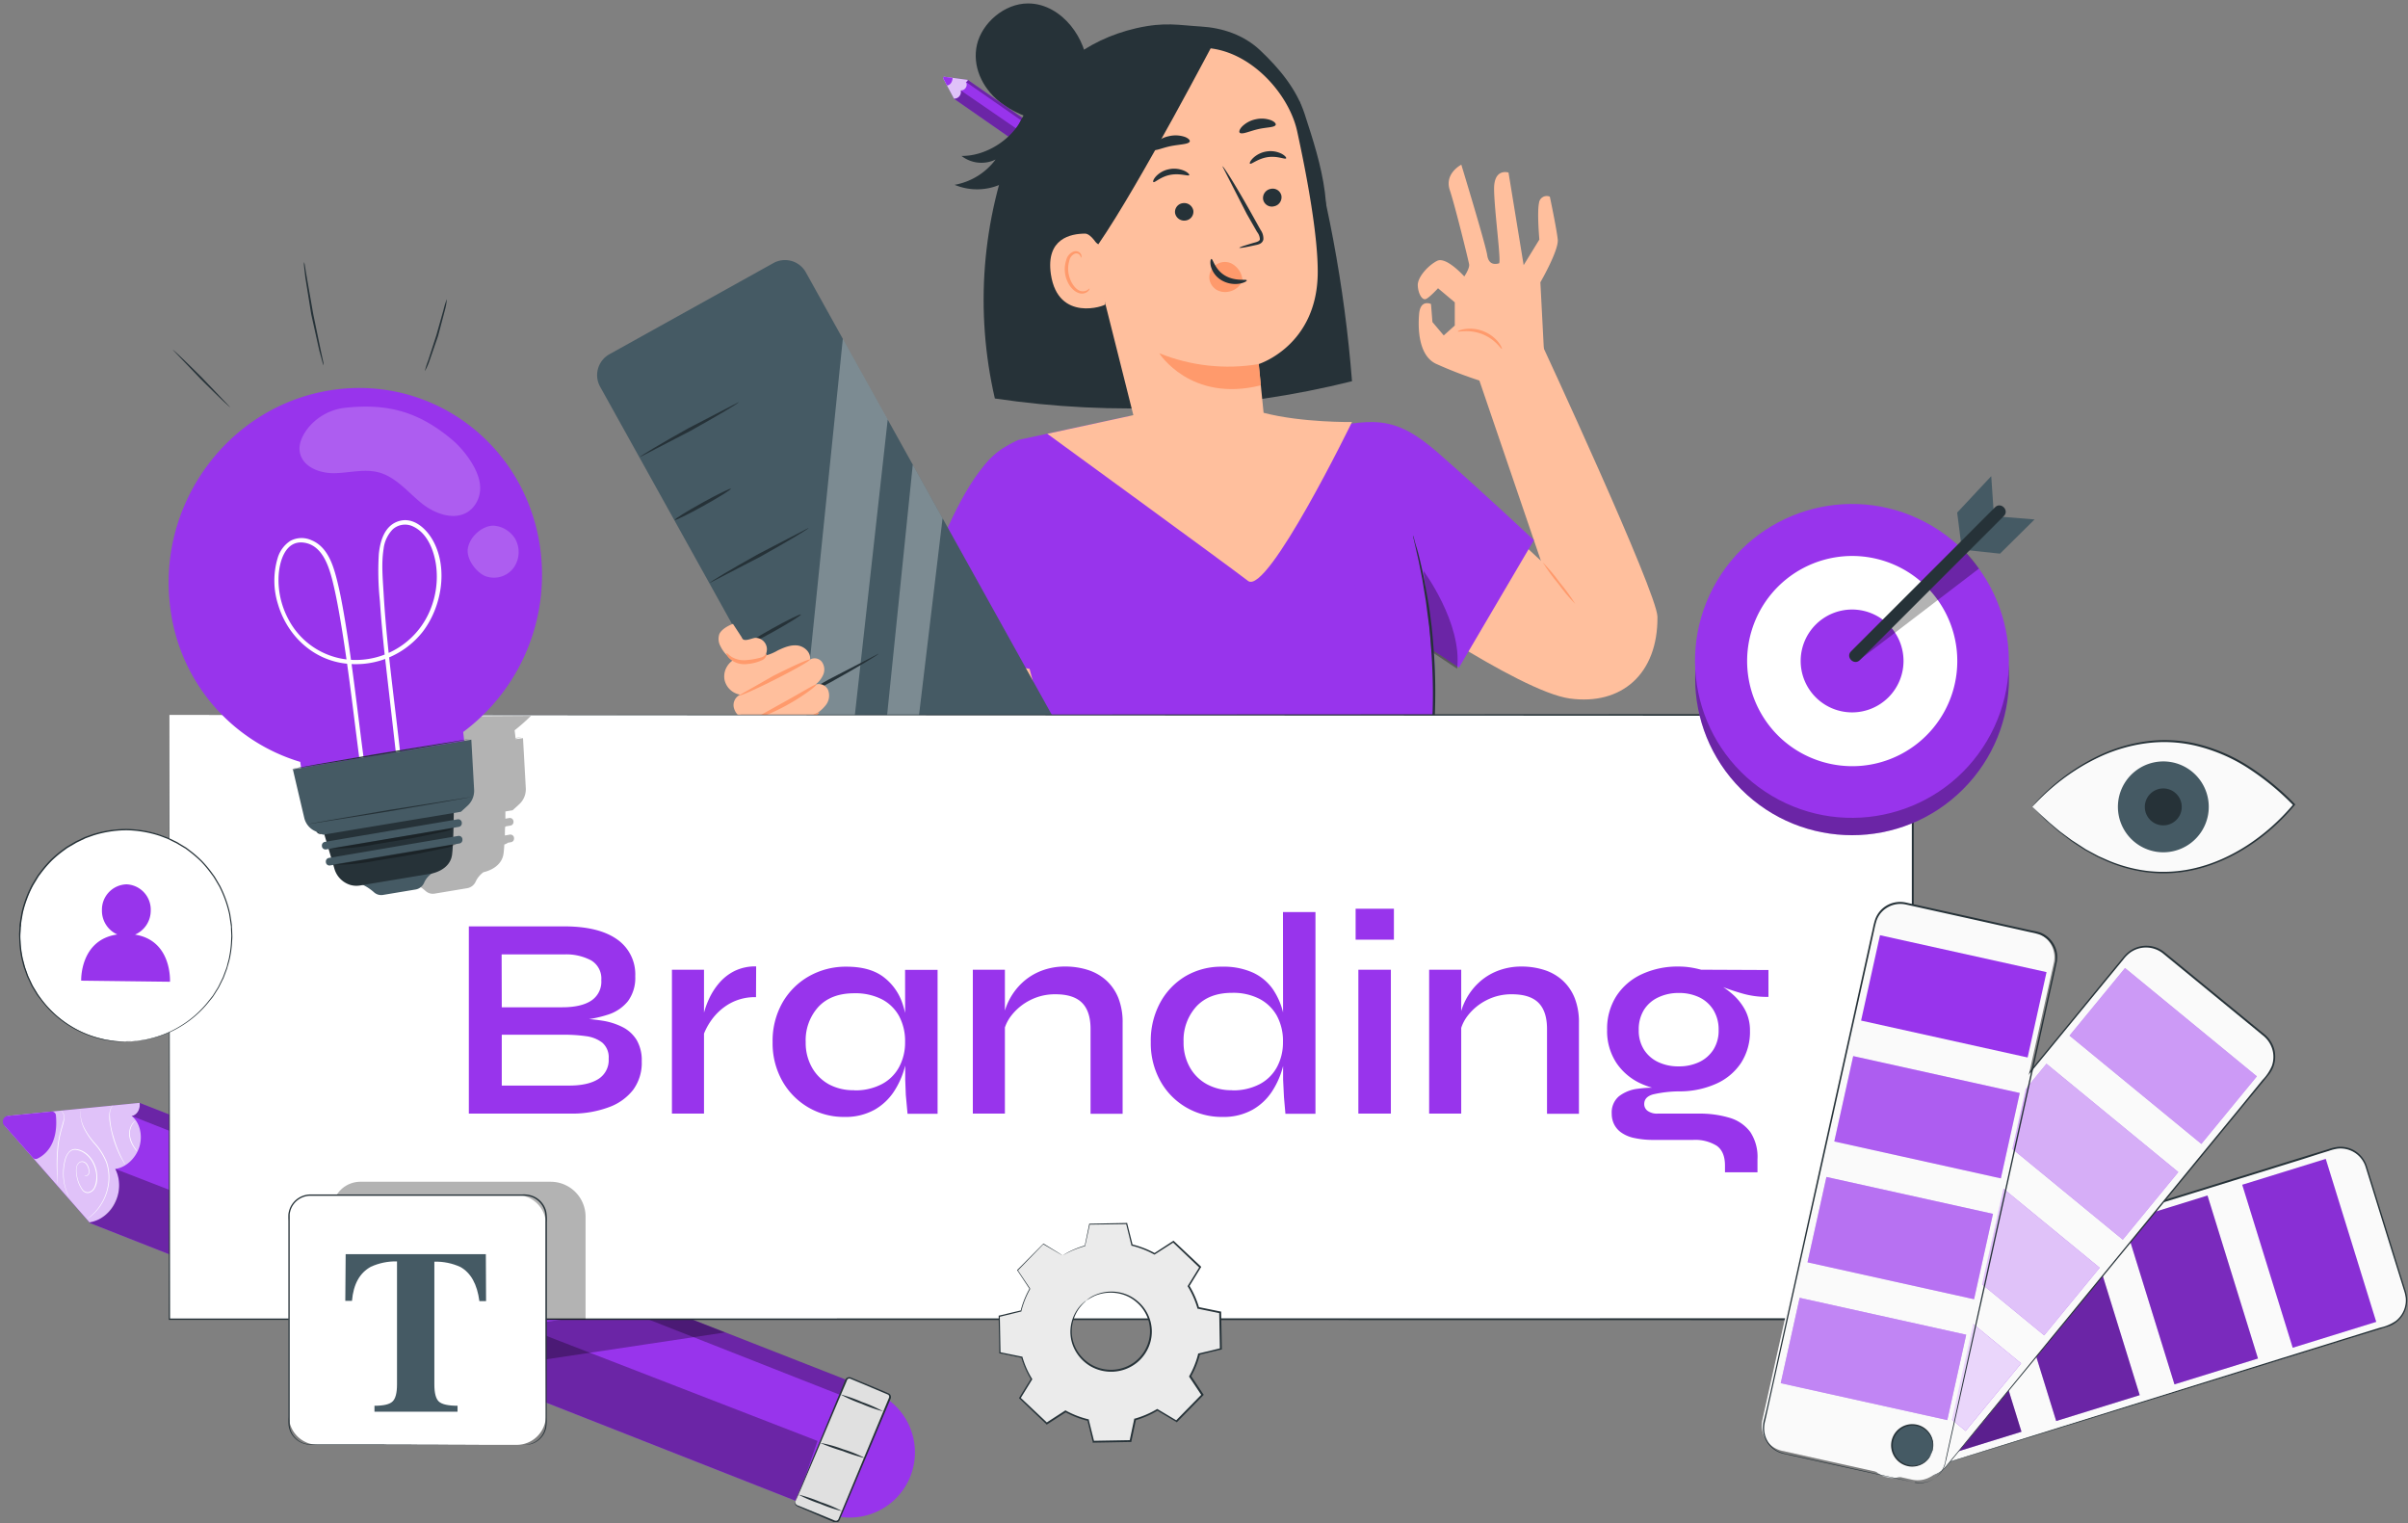 <svg xmlns="http://www.w3.org/2000/svg" xmlns:xlink="http://www.w3.org/1999/xlink" width="419" height="265" fill="none" xmlns:v="https://vecta.io/nano"><rect width="100%" height="100%" fill="#808080" stroke="none"/><style><![CDATA[.B{fill:#263238}.C{fill:#fff}.D{opacity:.3}.E{fill:#000}.F{fill:#9834ec}.G{fill:#455a64}.H{fill:#ffbf9d}.I{fill:#ff9a6c}.J{fill:#fafafa}.K{fill:#e0e0e0}]]></style><g clip-path="url(#A)"><g class="F"><path d="M137.574 257.484c-1.273-2.726-1.411-5.847-.383-8.675a11.35 11.35 0 0 1 14.537-6.788c2.828 1.027 5.132 3.136 6.406 5.862a11.34 11.34 0 0 1 1.056 4.299c.066 1.489-.162 2.976-.671 4.377s-1.289 2.687-2.295 3.786a11.34 11.34 0 0 1-7.869 3.674c-1.489.066-2.976-.161-4.376-.67s-2.687-1.289-3.786-2.295-1.989-2.219-2.619-3.57z"/><path d="M.765 195.803l14.93 17.017 123.5 48.604 7.88-21.415-122.784-48.127-22.873 2.256a1.07 1.07 0 0 0-.475.227 1.06 1.06 0 0 0-.372.949 1.06 1.06 0 0 0 .194.489z"/></g><g opacity=".7" class="C"><path d="M24.291 191.882c.157 1.069-.421 2.175-1.395 2.269 1.407 1.087 1.979 3.355 1.357 5.372s-2.394 3.645-4.198 3.846a6.63 6.63 0 0 1 0 5.825 6.11 6.11 0 0 1-1.803 2.291 6.1 6.1 0 0 1-2.659 1.196L.878 195.904c-.113-.154-.184-.334-.209-.523a1.13 1.13 0 0 1 .069-.558c.07-.177.183-.334.329-.456s.321-.205.508-.241l22.716-2.244z"/></g><path d="M6.489 201.584c1.119-.515 3.714-2.287 3.242-7.49a.71.71 0 0 0-.06-.28c-.039-.088-.095-.168-.166-.234a.7.7 0 0 0-.528-.189l-7.66.76a1 1 0 0 0-.453.212c-.131.107-.232.246-.295.404s-.085.328-.064.496.084.328.183.465l5.027 5.693c.094.107.22.181.359.21s.284.013.414-.047z" class="F"/><g class="D E"><path d="M20.056 203.369l122.199 47.329-3.619 10.481-122.941-48.384-.119-.139c.785-.094 1.534-.381 2.181-.835a6.85 6.85 0 0 0 2.199-2.514c.649-1.236.903-2.642.729-4.028-.091-.669-.304-1.317-.628-1.91z"/></g><g class="D E"><path d="M22.896 194.151l123.161 48.485 1.169-2.589-122.941-48.165c.078.427.021.867-.164 1.259a2.07 2.07 0 0 1-.867.928c-.115.044-.235.072-.358.082z"/></g><g class="C"><path d="M14.696 204.488c.034.029.075.05.118.062s.089.014.133.007c.14-.038.264-.119.355-.232a.68.68 0 0 0 .148-.397 2.26 2.26 0 0 0-.371-1.256 1.05 1.05 0 0 0-.578-.472.8.8 0 0 0-.431-.014.79.79 0 0 0-.373.215c-.245.277-.383.631-.39 1a4.39 4.39 0 0 0 .094 1.168c.139.816.447 1.593.905 2.281.103.172.249.316.422.417a1.19 1.19 0 0 0 .57.161 1.49 1.49 0 0 0 .627-.271 1.5 1.5 0 0 0 .442-.52 4.52 4.52 0 0 0 .245-3.042c-.459-2.017-1.961-3.431-3.557-3.55-.206-.002-.409.043-.595.132a1.33 1.33 0 0 0-.474.383c-.268.34-.462.732-.572 1.15a9.37 9.37 0 0 0-.339 2.319 8.86 8.86 0 0 0 .522 3.205l.339.779.132.264c-.208-.318-.38-.657-.515-1.012-.395-1.028-.589-2.122-.572-3.223a9.14 9.14 0 0 1 .327-2.357 3.36 3.36 0 0 1 .628-1.213 1.46 1.46 0 0 1 .518-.42 1.45 1.45 0 0 1 .651-.145c1.665.113 3.192 1.558 3.67 3.632a6.14 6.14 0 0 1 .145 1.596c-.01.549-.152 1.088-.415 1.571a1.61 1.61 0 0 1-.486.576 1.62 1.62 0 0 1-.695.291 1.25 1.25 0 0 1-.628-.169 1.26 1.26 0 0 1-.459-.459 5.98 5.98 0 0 1-.917-2.338 4.66 4.66 0 0 1-.082-1.213c.009-.401.163-.785.434-1.081a.88.88 0 0 1 .415-.236.87.87 0 0 1 .477.017 1.14 1.14 0 0 1 .628.515c.253.399.378.866.358 1.338a.71.71 0 0 1-.553.673.24.24 0 0 1-.301-.132zm-.666-11.362c-.016.293-.016.587 0 .88.067.765.28 1.509.628 2.193a12.53 12.53 0 0 0 1.81 2.627 11.14 11.14 0 0 1 2.124 3.343c.466 1.386.559 2.87.27 4.304-.241 1.214-.726 2.366-1.426 3.387a8.41 8.41 0 0 1-1.64 1.766 5.04 5.04 0 0 1-.698.484.89.89 0 0 1 .176-.139 7.54 7.54 0 0 0 .496-.396 8.71 8.71 0 0 0 1.59-1.778c.682-1.006 1.151-2.142 1.376-3.336.281-1.405.188-2.859-.27-4.217a11.15 11.15 0 0 0-2.099-3.311 12.51 12.51 0 0 1-1.797-2.677 6.02 6.02 0 0 1-.572-2.237 3.77 3.77 0 0 1 .031-.893zm5.655-.885a2.8 2.8 0 0 0-.572 1.571 13.76 13.76 0 0 0 .628 3.883 20.95 20.95 0 0 0 1.345 3.563l.522 1.005c.071.119.134.243.189.371a1.75 1.75 0 0 1-.239-.333l-.553-.98a18.44 18.44 0 0 1-1.395-3.563 20.35 20.35 0 0 1-.465-2.124 7.14 7.14 0 0 1-.119-1.816c.029-.431.16-.849.383-1.219a1.55 1.55 0 0 1 .276-.358zm4.216 8.125c-.205-.184-.382-.396-.528-.629-.421-.557-.711-1.201-.848-1.885-.148-.76-.005-1.547.402-2.206a2.13 2.13 0 0 1 .452-.509.63.63 0 0 1 .201-.119 3.27 3.27 0 0 0-.578.685 3.02 3.02 0 0 0-.346 2.099 4.92 4.92 0 0 0 .798 1.853 6.77 6.77 0 0 1 .446.711zm-13.252-7.189l.082.088c.082.088.113.151.195.276.11.155.189.33.232.515a1.98 1.98 0 0 1 0 .811c-.101.628-.339 1.288-.54 2.055a18.1 18.1 0 0 0-.465 2.513c-.154 1.531-.204 3.069-.151 4.606l.038 1.389v.509a3.14 3.14 0 0 1-.05-.503c0-.32-.057-.791-.082-1.376a29.89 29.89 0 0 1 .107-4.625 17.36 17.36 0 0 1 .484-2.551l.566-2.036a1.56 1.56 0 0 0-.163-1.257l-.251-.414z"/></g><path d="M147.232 240.045l-8.842 21.116c-.124.297.016.64.314.764l6.509 2.726c.297.125.64-.016.764-.313l8.842-21.116c.124-.297-.016-.64-.314-.764l-6.509-2.726c-.297-.125-.64.016-.764.313z" class="K"/><g class="B"><path d="M138.391 261.16v.164c-.006.076.003.153.028.225a.57.57 0 0 0 .116.196c.126.157.402.207.685.333l.987.402 2.714 1.106 1.691.697.458.189a.87.87 0 0 0 .434.113c.07-.007.138-.029.199-.065s.113-.084.153-.142c.063-.113.132-.314.201-.472l8.634-20.736a.43.43 0 0 0-.164-.528l-.722-.308-1.49-.628-2.909-1.225-1.42-.591c-.085-.044-.182-.058-.275-.04s-.179.068-.24.141c-.033.032-.058.071-.076.113l-.069.176-.144.345-1.157 2.715-3.933 9.306-2.677 6.284-.742 1.696-.201.44a.5.5 0 0 1-.075.145c.009-.054.023-.107.044-.157a10.69 10.69 0 0 0 .176-.453l.685-1.715 2.582-6.284 3.871-9.331 1.125-2.696.144-.346.07-.176c.033-.071.075-.139.125-.201.107-.118.248-.2.404-.233s.318-.015.463.051l1.421.591 2.915 1.219 1.489.628.773.34c.148.093.258.236.31.403a.74.74 0 0 1-.027.508l-8.722 20.736c-.066.172-.141.34-.226.503a.69.69 0 0 1-.223.21c-.089.052-.189.083-.292.091-.187.002-.371-.046-.534-.138l-.453-.195-1.684-.716-2.689-1.156-.98-.428c-.257-.075-.494-.204-.698-.377a.58.58 0 0 1-.115-.221c-.022-.082-.025-.167-.011-.25-.009-.044-.009-.09 0-.134s.026-.086.051-.124z"/><path d="M153.667 245.552c-1.289-.345-2.55-.788-3.771-1.326a25.79 25.79 0 0 1-3.663-1.622c1.29.341 2.551.784 3.77 1.326a25 25 0 0 1 3.664 1.622zm-3.117 8.15c-1.342-.337-2.662-.757-3.953-1.257-1.327-.392-2.631-.864-3.902-1.414 1.367.244 2.707.616 4.003 1.112a22.56 22.56 0 0 1 3.852 1.559zm-11.632 6.327a25.87 25.87 0 0 1 3.852 1.295 25.29 25.29 0 0 1 3.771 1.596c-1.318-.331-2.608-.764-3.859-1.295a25.36 25.36 0 0 1-3.764-1.596z"/></g><g class="D E"><path d="M81.071 238.596l45.085-6.774-11.907-4.663-45.312 6.661 12.134 4.776z"/></g><path d="M268.124 59.535l-11.65 3.908 11.65 34.121-17.594-16.382-10.934 21.861s24.607 17.262 33.562 18.487 15.344-4.229 15.244-14.233c-.05-4.21-20.278-47.762-20.278-47.762z" class="H"/><path d="M274.113 105.098c-1.068-1.107-2.057-2.287-2.96-3.531-.993-1.176-1.899-2.424-2.708-3.733 1.07 1.106 2.061 2.286 2.966 3.531.99 1.177 1.893 2.425 2.702 3.733z" class="I"/><path d="M254.79 48.098s-3.141-3.519-4.725-2.715-3.443 2.872-3.368 4.304.767 2.564 1.382 2.35 2.143-1.885 2.143-1.885l2.916 2.451v4.034l-1.923 1.722-1.967-2.325-.251-3.142s-1.841-.892-2.067 1.728-.076 7.182 2.877 8.646c2.683 1.212 5.436 2.262 8.245 3.142l10.682-3.77-.704-13.522s3.211-5.555 3.023-7.427-1.376-7.471-1.376-7.471c-.194-.085-.406-.123-.617-.112a1.35 1.35 0 0 0-.601.179c-.183.106-.339.253-.455.431s-.189.379-.212.59c-.359 1.728.062 6.372.062 6.372l-2.733 4.455-2.633-16.111s-2.557-.855-2.513 2.916 1.294 12.768.854 12.882-1.772.453-2.048-1.42-4.506-15.747-4.506-15.747-2.972 1.502-2.011 4.399 3.243 12.222 3.368 12.932-.842 2.118-.842 2.118z" class="H"/><path d="M261.332 60.697c-.076.044-.352-.371-.905-.924a7.6 7.6 0 0 0-2.514-1.64c-.942-.367-1.948-.542-2.959-.515-.779 0-1.257.138-1.288.057s.433-.308 1.256-.434a6.33 6.33 0 0 1 3.192.39c1.015.395 1.911 1.044 2.602 1.885.503.66.666 1.15.616 1.181z" class="I"/><path d="M186.329 4.477C184.576 2.321 181.931.587 178.87.6c-4.134 0-8.011 3.437-8.872 7.163s.898 7.478 3.827 9.859 6.912 3.613 10.896 4.198l3.041-1.483c2.645-5.285 2.08-11.543-1.433-15.86z" class="B"/><g class="F"><path d="M185.393 30.001c-.108-.527-.003-1.076.293-1.526s.757-.764 1.284-.875a2.04 2.04 0 0 1 .796-.009c.263.049.514.15.738.297a2.04 2.04 0 0 1 .879 1.289c.054.262.056.532.005.795a2.03 2.03 0 0 1-.301.736 2.02 2.02 0 0 1-.56.564c-.222.149-.471.253-.734.306a2.03 2.03 0 0 1-.792.007c-.262-.05-.512-.151-.735-.298a2.03 2.03 0 0 1-.565-.556c-.149-.221-.254-.469-.308-.73z"/><path d="M164.135 13.613l1.885 3.582 19.48 13.56 2.256-3.399-19.36-13.453-4.079-.547c-.031-.001-.062.005-.09.019s-.052.035-.07.06-.03.055-.034.086.001.063.012.092z"/></g><g opacity=".7" class="C"><path d="M168.395 13.902c0 .195-.163.364-.339.339.098.147.15.32.15.496s-.052.349-.15.496a.97.97 0 0 1-.886.496c.038.176.036.359-.006.534s-.124.338-.239.478a1.1 1.1 0 0 1-.924.421l-1.885-3.525c-.012-.031-.016-.066-.013-.099s.016-.066.036-.094.045-.051.075-.066.063-.024.097-.023l4.084.547z"/></g><path d="M164.876 14.857c.214-.044.742-.245.874-1.169.003-.017.004-.034 0-.051s-.01-.033-.02-.047-.023-.026-.038-.035a.13.13 0 0 0-.049-.017l-1.364-.188c-.03 0-.059.007-.086.021s-.049.034-.066.059a.19.19 0 0 0-.03.083c-.003.03.001.06.013.088l.628 1.194c.011.026.032.046.057.058s.055.013.081.005z" class="F"/><g class="D E"><path d="M167.183 15.731l19.31 13.284-1.062 1.678-19.398-13.497v-.032c.141.016.283-.004.414-.056a1.18 1.18 0 0 0 .491-.339 1.27 1.27 0 0 0 .289-.672c.006-.123-.009-.246-.044-.364z"/></g><g class="D E"><path d="M168.056 14.242l19.442 13.529.308-.402-19.411-13.466c-.004.077-.033.152-.081.213s-.114.105-.189.127c-.023.003-.046.003-.069 0z"/></g><path d="M187.784 27.359l-2.41 3.306c-.034.048-.024.114.024.149l1.016.74c.047.035.114.024.149-.023l2.409-3.306c.035-.048.024-.114-.024-.149l-1.015-.74c-.048-.035-.115-.024-.149.023z" class="K"/><g class="B"><path d="M185.387 30.674v.032c-.01.024-.01.051 0 .075 0 .038.062.056.106.088l.158.113.427.302.264.195.069.05c.021.02.047.033.075.038s.047.009.069 0l.051-.069 2.362-3.255c.012-.014.018-.032.018-.05s-.006-.036-.018-.05l-.113-.082-.232-.17-.459-.333-.22-.163a.07.07 0 0 0-.047-.018c-.018 0-.034.007-.047.018v.032l-.038.05-.308.421-1.074 1.458-.773.968-.201.264.188-.27.71-.993 1.062-1.464.308-.421.038-.056v-.031c.023-.017.05-.026.078-.026s.056.009.079.026l.22.163.459.333.232.17.12.088c.021.023.032.053.032.085s-.011.062-.032.085l-2.369 3.249-.063.076a.13.13 0 0 1-.047.027c-.017.005-.036.007-.054.004-.032-.008-.062-.023-.088-.044l-.069-.057-.264-.195-.421-.308-.157-.119c-.038-.031-.088-.056-.1-.094-.006-.014-.009-.029-.009-.044s.003-.03.009-.044c-.004-.009-.005-.019-.002-.029s.008-.018.016-.024.018-.009.028-.008.019.004.027.01z"/><path d="M188.692 28.587a3.55 3.55 0 0 1-.628-.383 5.16 5.16 0 0 1-.572-.434 4.2 4.2 0 0 1 .628.383 6.37 6.37 0 0 1 .572.434zm-.88 1.295a6.14 6.14 0 0 1-.628-.383 5.88 5.88 0 0 1-.628-.409 3.89 3.89 0 0 1 .628.358 3.99 3.99 0 0 1 .628.434zm-2.287.622a4.15 4.15 0 0 1 .628.383 4.63 4.63 0 0 1 .585.427 4.16 4.16 0 0 1-.629-.383 4.61 4.61 0 0 1-.584-.427z"/><path d="M226.143 17.672l-49.491 6.114c-5.816 14.461-7.053 30.358-3.544 45.544 20.712 3.073 41.827 2.053 62.146-3.004-1.297-16.496-4.351-32.807-9.111-48.655z"/><path d="M177.809 20.614c4.229-8.1 11.009-13.667 19.919-15.709 5.027-1.131 7.339-.515 11.179-.295s7.54 1.489 10.337 4.116c3.336 3.142 6.352 6.755 7.766 11.097 1.452 4.462 2.91 8.948 3.519 13.598s.321 9.514-1.602 13.824l-11.229 4.443c-6.397 1.558-12.876 3.142-19.48 2.966s-13.372-2.268-17.877-7.063c-6.227-6.654-6.755-18.876-2.532-26.976z"/></g><path d="M188.164 18.382l14.258-9.426 4.153-.377c9.143-1.885 17.538 6.912 19.14 14.27 1.779 8.169 3.62 18.273 3.576 24.601-.088 12.718-10.274 15.892-10.274 15.892l1.206 11.996 3.676 3.142 6.548 25.889-18.681 6.057-13.586-35.691-.691-1.389-12.561-49.937c-.194-1.091.032-2.216.632-3.148a4.4 4.4 0 0 1 2.604-1.879z" class="H"/><path d="M210.427 48.419c-.037-.644.164-1.28.566-1.785a2.7 2.7 0 0 1 3.173-.848c.582.279 1.078.709 1.438 1.245a3.6 3.6 0 0 1 .604 1.803 3.26 3.26 0 0 1-.816 1.13c-.351.313-.764.547-1.213.686-.14.045-.283.081-.428.107-.726.144-1.481.014-2.117-.365-.337-.217-.62-.507-.829-.848s-.338-.726-.378-1.125z" class="I"/><g class="B"><path d="M222.97 34.054a1.61 1.61 0 0 1-1.295 1.841 1.54 1.54 0 0 1-.618.028c-.205-.033-.402-.107-.578-.218s-.329-.257-.447-.428a1.54 1.54 0 0 1-.242-.569c-.066-.415.032-.839.274-1.183s.608-.58 1.021-.658c.202-.05.412-.059.617-.026a1.55 1.55 0 0 1 .578.218 1.54 1.54 0 0 1 .446.427c.119.171.202.364.244.568zm.817-6.504c-.17.239-1.508-.471-3.224-.207s-2.846 1.313-3.06 1.131c-.107-.082.038-.484.528-.968a4.4 4.4 0 0 1 2.406-1.162 4.28 4.28 0 0 1 2.608.427c.585.327.823.672.742.779zm-8.131 15.559c0-.094 1.018-.44 2.708-.924.433-.113.836-.264.861-.572-.027-.46-.198-.9-.49-1.257l-1.798-3.142-4.235-8.276c.164-.107 2.376 3.443 4.889 7.918l1.753 3.142a2.56 2.56 0 0 1 .484 1.684 1.1 1.1 0 0 1-.227.447 1.11 1.11 0 0 1-.401.301 2.95 2.95 0 0 1-.729.214c-1.716.39-2.797.559-2.815.465z"/></g><path d="M219.036 63.343c-5.836.983-11.83.33-17.318-1.885 0 0 5.404 8.634 17.67 5.586l-.352-3.701z" class="I"/><g class="B"><path d="M210.785 45.057c.277-.056.566 1.803 2.357 2.878s3.77.578 3.802.836c.043.113-.39.427-1.257.578a4.7 4.7 0 0 1-3.142-.591c-.91-.54-1.574-1.412-1.854-2.432-.169-.767-.031-1.263.094-1.269zm11.186-23.319c-.227.465-1.584.383-3.098.742s-2.721.955-3.142.628c-.182-.157-.075-.591.396-1.093a4.7 4.7 0 0 1 2.35-1.257c.882-.207 1.805-.155 2.658.151.653.258.924.616.836.829zm-17.507 15.32a1.61 1.61 0 0 0 1.829 1.307c.205-.024.403-.089.583-.191s.337-.239.462-.403a1.56 1.56 0 0 0 .269-.552c.052-.2.061-.409.031-.613-.086-.404-.323-.76-.663-.994a1.61 1.61 0 0 0-1.166-.263 1.54 1.54 0 0 0-1.345 1.709zm-3.77-5.385c.232.17 1.257-.949 2.972-1.257s3.142.295 3.261.05c.069-.107-.201-.44-.817-.735-.837-.369-1.767-.472-2.664-.295a4.22 4.22 0 0 0-2.312 1.257c-.44.496-.553.886-.44.98zm-.107-5.643c.408.32 1.646-.327 3.224-.628s2.972-.295 3.198-.76c.1-.22-.182-.566-.836-.823-.887-.3-1.84-.345-2.752-.132a4.87 4.87 0 0 0-2.426 1.257c-.483.49-.59.924-.408 1.087z"/><path d="M188.522 40.74l2.589 1.766c7.358-10.682 20.736-36.446 20.001-34.919 0 0-6.837-1.257-13.428 1.307s-18.851 8.697-16.966 16.708 7.804 15.138 7.804 15.138z"/></g><path d="M191.338 43.593c-.145-.924-1.546-2.941-2.514-2.947-2.513 0-6.868.855-5.969 7.057 1.256 8.471 9.494 5.492 9.475 5.247s-.502-6.164-.992-9.356z" class="H"/><path d="M189.572 50.191c-.044 0-.132.126-.365.276a1.52 1.52 0 0 1-1.106.182c-.942-.201-1.885-1.514-2.161-3.035-.131-.723-.095-1.467.106-2.174a1.73 1.73 0 0 1 .312-.764 1.72 1.72 0 0 1 .631-.531c.164-.068.346-.077.516-.025s.316.16.414.308c.151.22.119.396.17.402s.157-.17.044-.509c-.081-.203-.227-.373-.415-.484-.26-.14-.564-.174-.848-.094-.339.119-.641.324-.877.593s-.4.596-.474.946c-.256.784-.314 1.62-.17 2.432.302 1.703 1.408 3.142 2.683 3.349.238.034.48.014.708-.059a1.59 1.59 0 0 0 .612-.362c.232-.214.251-.44.22-.452z" class="I"/><path d="M167.302 27.129a5.66 5.66 0 0 0 2.877 1.16c1.048.111 2.106-.073 3.055-.532-1.73 2.318-4.278 3.891-7.126 4.399 1.901.793 3.997.989 6.012.562a10.16 10.16 0 0 0 5.268-2.95l.421-9.13c-1.848 3.732-6.322 6.541-10.507 6.491z" class="B"/><path d="M159.221 160.753l12.631 1.395 7.477-28.101 2.928-48.592-4.266-4.172a30.46 30.46 0 0 0-9.615 8.762 30.47 30.47 0 0 0-5.083 11.974c-2.513 13.196-4.43 27.981-5.134 32.198l-15.59-10.946-6.849 4.398s13.315 29.766 23.501 33.084z" class="H"/><g class="F"><path d="M246.358 161.984l-.974-9.714 2.513-13.027c.195-.546 1.15-4.021 1.678-17.858.515-13.397-1.841-26.241-4.399-39.204 0 0-.194-3.324-2.375-4.179-5.731-2.262-18.003-4.744-18.53-5.291-3.413 5.869-11.588 11.21-27.649-.333l-19.379 4.154c-2.74 1.15-7.038 4.122-6.767 7.088l10.55 39.833 6.152 21.747-8.596 16.784h67.776z"/><path d="M253.879 116.132l13.026-22.157s-9.532-8.942-16.633-15.15c-7.817-6.843-11.53-6.045-22.043-3.77 0 0 1.791 24.89 12.291 32.192 1.948 1.357 13.359 8.91 13.359 8.91"/></g><g class="D E"><path d="M249.079 113.386c-.396-5.925-1.389-14.069-1.389-14.069s6.78 9.099 5.856 17.035"/></g><path d="M245.861 93.159a2.56 2.56 0 0 0 .101.528l.345 1.502.541 2.382.628 3.142.629 3.858.584 4.449c.327 3.142.566 6.617.628 10.261s-.119 7.126-.364 10.28c-.151 1.571-.277 3.067-.478 4.462l-.553 3.871-.559 3.179c-.17.936-.333 1.741-.477 2.394s-.233 1.125-.308 1.508c-.05.174-.078.354-.082.534a3.52 3.52 0 0 0 .157-.515l.383-1.495a38.08 38.08 0 0 0 .541-2.382l.628-3.173.629-3.877c.201-1.395.345-2.897.508-4.474.271-3.142.434-6.648.396-10.312s-.308-7.144-.628-10.299c-.201-1.571-.377-3.066-.628-4.461l-.698-3.859c-.239-1.175-.484-2.23-.697-3.141s-.421-1.722-.629-2.363-.314-1.112-.421-1.489a2.24 2.24 0 0 0-.176-.509z" class="B"/><path d="M235.254 73.421s-14.735 30.25-18.09 27.649-34.932-25.6-34.932-25.6l17.444-3.77 20.19.119c6.692 1.741 15.388 1.602 15.388 1.602z" class="H"/><path d="M157.713 112.701s7.314-29.005 16.966-34.786c7.999-4.782 18.418 28.484 18.418 28.484l-1.93 12.027-33.454-5.725z" class="F"/><path d="M177.444 198.618L104.427 67.289a4.16 4.16 0 0 1 1.609-5.655l28.534-15.86a4.15 4.15 0 0 1 1.545-.498c.543-.063 1.093-.018 1.618.132a4.16 4.16 0 0 1 1.444.742 4.15 4.15 0 0 1 1.048 1.239l73.017 131.33a4.13 4.13 0 0 1 .501 1.544c.064.542.02 1.092-.13 1.618a4.14 4.14 0 0 1-.741 1.444c-.339.428-.76.784-1.238 1.049l-28.535 15.86c-.964.534-2.101.664-3.161.361s-1.957-1.013-2.494-1.976z" class="G"/><g class="D C"><path d="M146.654 58.944l-7.289 71.182 7.289 13.114 7.811-70.258-7.811-14.038z"/></g><g class="D C"><path d="M158.825 80.849l-7.295 71.176 4.178 7.509 8.301-69.354-5.184-9.331z"/></g><g class="B"><path d="M128.532 69.966c.075.138-3.702 2.388-8.446 5.027l-8.715 4.524c-.076-.138 3.701-2.388 8.439-5.027l8.722-4.524zm-1.358 15.062c.076.138-2.042 1.464-4.731 2.96s-4.939 2.601-5.027 2.463 2.042-1.464 4.738-2.96 4.97-2.595 5.02-2.463zm13.523 6.824c.075.132-3.701 2.382-8.439 5.027l-8.722 4.524c-.076-.138 3.701-2.381 8.445-5.027l8.716-4.524zm-1.332 15.062c.075.138-2.042 1.458-4.732 2.96s-4.939 2.595-5.027 2.457 2.042-1.458 4.738-2.96 4.945-2.595 5.021-2.457zm13.497 6.818c.076.138-3.701 2.388-8.439 5.027l-8.722 4.518c-.075-.138 3.701-2.382 8.446-5.027l8.715-4.518zm-1.332 15.062c.075.138-2.042 1.464-4.732 2.96s-4.939 2.595-5.027 2.463 2.042-1.464 4.738-2.96l5.021-2.463zm13.497 6.818c.076.138-3.701 2.387-8.439 5.027l-8.722 4.524c-.075-.138 3.701-2.388 8.446-5.027l8.715-4.524zm-1.332 15.062c.076.138-2.042 1.464-4.731 2.959s-4.939 2.602-5.027 2.464 2.042-1.464 4.738-2.96l5.02-2.463zm13.498 6.824c.075.138-3.701 2.381-8.439 5.027l-8.722 4.524c-.076-.138 3.701-2.381 8.445-5.027l8.716-4.524zm-1.333 15.062c.076.138-2.042 1.464-4.731 2.96s-4.939 2.595-5.027 2.457 2.042-1.458 4.738-2.954l5.02-2.463zm13.523 6.818c.076.138-3.701 2.388-8.439 5.027l-8.722 4.524c-.075-.132 3.701-2.388 8.446-5.027l8.715-4.524z"/></g><g class="H"><path d="M144.096 120.059a1.76 1.76 0 0 0-.946-.915c-.422-.171-.893-.172-1.316-.002.628-.457 1.121-1.076 1.426-1.791a2.3 2.3 0 0 0 .155-1.136c-.045-.386-.187-.754-.412-1.07a1.6 1.6 0 0 0-2.074-.383c.233-1.2-.93-2.3-2.136-2.457s-2.388.346-3.488.874c-.961.57-2.032.934-3.142 1.068-.173-.013-.348-.013-.521 0-.254.079-.502.175-.742.289a6.01 6.01 0 0 1-1.659.364 3.26 3.26 0 0 1-.37 0c-.333 0-.629-.081-.974-.107-.068-.015-.139-.015-.208 0a1.32 1.32 0 0 0-.383.252 3.4 3.4 0 0 0-.792.898c-.429.692-.588 1.518-.446 2.319a3.35 3.35 0 0 0 .971 1.726c.49.464 1.109.769 1.775.876-.4.177-.73.483-.938.868a1.98 1.98 0 0 0-.212 1.262c.084.429.269.832.539 1.176s.617.619 1.013.803c.779.39 1.175.101 2.043 0-1.106 1.225.458 4.298 1.658 4.223a3.91 3.91 0 0 0 .863 1.713c.426.491.967.867 1.576 1.096.86.307 3.141-1.351 3.877-2.149l-1.49-2.778c.71-.572 3.142-2.256 3.94-2.714a6.19 6.19 0 0 0 2.061-1.754 2.7 2.7 0 0 0 .5-1.231 2.71 2.71 0 0 0-.148-1.32z"/><path d="M125.383 112.469c-.188-.325-.304-.687-.339-1.061s.009-.752.132-1.107c.371-.811 1.521-1.452 2.363-1.753l1.451 2.218c.126.182.151.377.339.49.509.302 1.521-.232 2.112-.283a2 2 0 0 1 2.004 1.885c.008.512-.132 1.014-.403 1.448s-.661.779-1.124.997c-.939.426-2.003.487-2.985.17-.766-.23-1.477-.615-2.088-1.132a5.81 5.81 0 0 1-1.462-1.872z"/></g><g class="I"><path d="M128.544 121.015c.088.176 2.934-1.081 6.353-2.809s6.12-3.268 6.032-3.444-2.934 1.088-6.353 2.816l-6.032 3.437zm2.532 4.103c.069.176 2.765-.741 5.825-2.425s5.279-3.463 5.166-3.614-2.514 1.339-5.511 2.991l-5.48 3.048zm2.476 4.009c.082.182 2.268-.698 4.725-2.187s4.361-2.802 4.273-2.966-2.186.886-4.631 2.363l-4.367 2.79zm-7.113-15.49c-.082 0 0 .541.628 1.062a3.91 3.91 0 0 0 2.822.842 7.94 7.94 0 0 0 2.809-.722c.747-.428.728-1.1.628-1.068s-.233.414-.842.628c-.858.242-1.738.4-2.627.471-.873.087-1.752-.102-2.513-.54-.566-.352-.798-.723-.905-.673z"/></g><path d="M332.834 124.383H29.481v105.139h303.353V124.383z" class="C"/><path d="M29.481 124.383l303.353-.157h.157v.157 105.126.183h-.163l-303.353-.057h-.107v-.119l.107-105.146.113 105.146-.113-.113 303.353-.051-.163.164V124.389l.157.157-303.341-.163z" class="B"/><g class="D E"><path d="M89.717 128.599v-.113l1.031-.22a8.32 8.32 0 0 0-1.043.132l-.157-1.339a34.82 34.82 0 0 0 2.847-2.513l-44.615.283c3.714 3.694 8.376 5.975 13.435 7.465l.132.949c-1.081.194-1.69.32-1.684.339s.339-.032.949-.119l-.672.113c0 .232 1.313 5.655 1.973 8.464.094.389.255.76.478 1.093.342.521.826.934 1.395 1.188l.289.132a.49.49 0 0 0 .075.138.73.73 0 0 0 .307.234.72.72 0 0 0 .384.042h.101l.226.101.233-.044.364 1.257-.27.044c-.082.013-.161.042-.232.086a.63.63 0 0 0-.283.395.63.63 0 0 0-.006.248v.069c.026.161.115.306.246.403s.296.14.458.118l.459-.075.44 1.477-.396.069c-.082.013-.161.042-.232.086s-.133.101-.181.169-.083.145-.102.226a.63.63 0 0 0-.006.248v.069c.026.161.115.306.246.403s.296.14.458.118l.584-.1.176.628c.185.678.539 1.298 1.029 1.802a4.14 4.14 0 0 0 1.774 1.076 3.81 3.81 0 0 0 1.665.094l.553-.094c.684.328 1.319.752 1.885 1.257.212.197.468.343.745.426s.571.1.857.051l5.655-.942a1.98 1.98 0 0 0 1.47-1.119 4.19 4.19 0 0 1 1.364-1.665c.559-.119 3.173-.81 3.5-3.255a24.19 24.19 0 0 0 .132-1.558c.224-.073.436-.179.628-.314l.534-.095c.082-.013.161-.042.232-.086s.133-.101.181-.169.083-.144.102-.226a.63.63 0 0 0 .006-.248v-.069c-.026-.161-.115-.306-.246-.403s-.296-.14-.458-.118l-.88.151c0-.478 0-.974.044-1.49.046-.025.088-.057.126-.094l.792-.138c.083-.012.163-.041.234-.084s.134-.101.183-.169a.63.63 0 0 0 .103-.227c.019-.082.021-.166.007-.249v-.069a.63.63 0 0 0-.704-.522l-.698.12v-1.257l1.257-.207 1.137-1.031a3.55 3.55 0 0 0 1.156-2.834l-.484-8.684-1.288.176z"/></g><g class="D E"><path d="M101.882 229.604H57.834v-19.116c0-1.294.514-2.536 1.43-3.452a4.88 4.88 0 0 1 3.453-1.43h33.103c1.61 0 3.154.64 4.292 1.778a6.07 6.07 0 0 1 1.778 4.292v17.928h-.007z"/></g><g class="F"><path d="M81.58 193.749v-32.575h16.589c3.988 0 7.046.745 9.174 2.237 1.038.716 1.876 1.685 2.435 2.815a7.4 7.4 0 0 1 .757 3.644c.077 1.534-.365 3.048-1.257 4.299a7.27 7.27 0 0 1-3.494 2.362 20.38 20.38 0 0 1-5.328.98l.201-.301c1.406.031 2.808.157 4.197.377 1.226.188 2.414.57 3.519 1.131.995.51 1.829 1.284 2.413 2.237a6.99 6.99 0 0 1 .88 3.695c.072 1.781-.46 3.534-1.508 4.977-1.085 1.366-2.53 2.402-4.172 2.991a18.25 18.25 0 0 1-6.133 1.131H81.58zm5.731-18.5h10.506c2.183 0 3.858-.377 5.027-1.131.592-.384 1.07-.92 1.384-1.553s.452-1.337.4-2.041c.055-.683-.083-1.369-.399-1.977s-.795-1.117-1.385-1.466a9.25 9.25 0 0 0-4.65-1.031H87.285l.025 9.199zm0 13.623h11.713c2.179 0 3.871-.377 5.077-1.131a3.88 3.88 0 0 0 1.81-3.544c.044-.519-.033-1.041-.225-1.525s-.493-.917-.881-1.265a5.84 5.84 0 0 0-2.84-1.131c-1.224-.17-2.459-.254-3.695-.251H87.31v8.847zm29.608-20.158h5.58v25.035h-5.58v-25.035zm14.629 4.776c-1.626-.045-3.234.355-4.65 1.156-1.219.708-2.273 1.668-3.092 2.815-.707.978-1.251 2.065-1.608 3.218l-.051-2.816a11.27 11.27 0 0 1 .352-1.684c.236-.863.548-1.704.93-2.513.45-.952 1.025-1.84 1.71-2.639.739-.867 1.645-1.576 2.664-2.086a8.2 8.2 0 0 1 3.77-.805l-.025 5.354zm15.382 20.837a12.18 12.18 0 0 1-6.283-1.659c-1.89-1.104-3.452-2.692-4.525-4.6-1.151-2.064-1.732-4.398-1.684-6.761a13.43 13.43 0 0 1 1.71-6.862c1.1-1.921 2.697-3.51 4.624-4.6 1.995-1.119 4.249-1.691 6.535-1.659 2.682 0 4.81.587 6.385 1.76a9.58 9.58 0 0 1 3.368 4.725 20.56 20.56 0 0 1 1.005 6.636 17.05 17.05 0 0 1-.628 4.348 14.43 14.43 0 0 1-1.885 4.248c-.857 1.307-2.011 2.393-3.368 3.167a10.36 10.36 0 0 1-5.254 1.257zm1.71-4.625c1.665.05 3.317-.322 4.8-1.081 1.282-.673 2.333-1.715 3.017-2.991.7-1.332 1.055-2.819 1.03-4.323a9.19 9.19 0 0 0-1.056-4.55c-.696-1.247-1.745-2.261-3.016-2.915a10.18 10.18 0 0 0-4.775-1.031c-2.681 0-4.759.788-6.234 2.363a8.61 8.61 0 0 0-2.212 6.133 8.68 8.68 0 0 0 1.081 4.398c.697 1.252 1.734 2.28 2.991 2.966 1.348.703 2.854 1.049 4.374 1.006v.025zm8.847-20.963h5.655v25.035h-5.228l-.301-3.293-.101-2.639-.025-19.103zm11.788-.025h5.58v25.034h-5.58v-25.034zm16.137-.553c1.357-.004 2.706.208 3.996.628a8.65 8.65 0 0 1 3.142 1.835 8.38 8.38 0 0 1 2.061 3.042 11.45 11.45 0 0 1 .729 4.273v15.835h-5.58v-14.755c0-2.04-.494-3.556-1.483-4.549s-2.538-1.487-4.65-1.483c-1.528-.018-3.037.336-4.398 1.031-1.264.638-2.371 1.548-3.243 2.664a6.91 6.91 0 0 0-1.457 3.594l-.051-2.714c.167-1.236.541-2.434 1.106-3.544a11.07 11.07 0 0 1 2.262-3.017 10.25 10.25 0 0 1 3.318-2.086c1.347-.517 2.78-.773 4.223-.754h.025zm27.271 26.166a12.27 12.27 0 0 1-6.284-1.659c-1.888-1.098-3.443-2.688-4.499-4.6a13.51 13.51 0 0 1-1.659-6.761c-.056-2.39.507-4.754 1.634-6.862a12.03 12.03 0 0 1 4.399-4.6 12.29 12.29 0 0 1 6.409-1.658 12.39 12.39 0 0 1 5.329 1.03 8.68 8.68 0 0 1 3.418 2.815c.863 1.257 1.485 2.663 1.835 4.147.396 1.68.59 3.402.578 5.128a17.01 17.01 0 0 1-.629 4.348 14.4 14.4 0 0 1-1.885 4.248 9.87 9.87 0 0 1-3.418 3.192 10.36 10.36 0 0 1-5.228 1.232zm1.709-4.625c1.666.049 3.317-.323 4.801-1.081a7.28 7.28 0 0 0 3.016-2.991c.701-1.332 1.055-2.818 1.031-4.323.05-1.591-.314-3.167-1.056-4.575-.699-1.252-1.747-2.274-3.016-2.94-1.48-.743-3.121-1.106-4.776-1.056-2.681 0-4.759.796-6.233 2.388a8.7 8.7 0 0 0-2.212 6.158 8.68 8.68 0 0 0 1.081 4.398c.695 1.253 1.732 2.282 2.991 2.966 1.345.714 2.851 1.069 4.373 1.031v.025zm8.848-31.016h5.655v35.088h-5.228l-.251-2.866-.151-3.066-.025-29.156zm19.304-.579v5.379h-6.661v-5.379h6.661zm-6.184 10.607h5.656v25.035h-5.656v-25.035zm12.316 0h5.58v25.035h-5.58v-25.035zm16.137-.553a12.76 12.76 0 0 1 3.996.629c1.166.381 2.237 1.007 3.142 1.835.904.849 1.607 1.887 2.061 3.041a11.45 11.45 0 0 1 .729 4.273v15.835h-5.555V179.02c0-2.041-.494-3.557-1.483-4.55-.992-.986-2.513-1.483-4.65-1.483-1.528-.018-3.037.336-4.398 1.031-1.264.639-2.371 1.548-3.243 2.664a6.91 6.91 0 0 0-1.457 3.594l-.051-2.714a10.93 10.93 0 0 1 1.106-3.544c.574-1.129 1.339-2.15 2.262-3.016.962-.903 2.088-1.612 3.318-2.087 1.339-.513 2.764-.769 4.198-.754h.025zm27.296 21.717c-2.184.035-4.352-.393-6.359-1.257-1.813-.767-3.366-2.042-4.474-3.669a10.05 10.05 0 0 1-1.633-5.781 10.56 10.56 0 0 1 1.583-5.832 10.49 10.49 0 0 1 4.399-3.82 14.79 14.79 0 0 1 6.459-1.357 13.34 13.34 0 0 1 2.036.15 17.26 17.26 0 0 1 1.885.402l11.713.051v4.675a15.45 15.45 0 0 1-4.851-.679 37.42 37.42 0 0 1-4.298-1.533l-.151-.302a14.44 14.44 0 0 1 3.092 2.087 9.85 9.85 0 0 1 2.187 2.79c.547 1.091.823 2.298.804 3.518a9.95 9.95 0 0 1-1.584 5.656 10.11 10.11 0 0 1-4.398 3.619c-2.021.877-4.206 1.314-6.41 1.282zm8.044 14.076v-1.157c0-1.64-.49-2.796-1.458-3.468a7.15 7.15 0 0 0-4.072-1.006h-6.786c-1.157.02-2.312-.09-3.444-.326-.82-.157-1.599-.482-2.287-.955a3.88 3.88 0 0 1-1.257-1.458c-.274-.573-.411-1.201-.402-1.835-.038-.566.055-1.133.273-1.656a3.66 3.66 0 0 1 .984-1.36c.951-.723 2.08-1.175 3.267-1.307a18.34 18.34 0 0 1 4.298-.101l2.866.553c-1.515.011-3.024.188-4.5.528-1.024.289-1.533.848-1.533 1.684a1.44 1.44 0 0 0 .162.683 1.43 1.43 0 0 0 .467.523 2.79 2.79 0 0 0 1.709.453h7.138c1.82-.03 3.633.216 5.379.729a6.91 6.91 0 0 1 3.594 2.463c.918 1.408 1.358 3.073 1.257 4.75v2.263h-5.655zm-8.044-18.424c1.232.023 2.453-.235 3.57-.754 1.008-.475 1.862-1.224 2.463-2.162a6.18 6.18 0 0 0 .905-3.418c.032-1.219-.282-2.421-.905-3.469-.592-.958-1.447-1.726-2.463-2.212-1.117-.519-2.338-.777-3.57-.754a8.18 8.18 0 0 0-3.544.754 5.85 5.85 0 0 0-2.513 2.187 6.43 6.43 0 0 0-.905 3.494 6.18 6.18 0 0 0 .905 3.418 5.89 5.89 0 0 0 2.463 2.162c1.124.524 2.354.782 3.594.754z"/></g><path d="M184.865 218.406a16.03 16.03 0 0 1 3.871-1.653l.798-3.77 6.478-.113.936 3.77c1.371.331 2.692.843 3.928 1.521l3.274-2.111 4.662 4.43-2.029 3.292a15.63 15.63 0 0 1 1.684 3.815l3.833.785.119 6.378-3.808.917c-.337 1.355-.857 2.657-1.546 3.871l2.149 3.224-4.505 4.587-3.343-1.998a16.09 16.09 0 0 1-3.877 1.659l-.798 3.77-6.479.113-.93-3.77c-1.372-.331-2.695-.843-3.933-1.521l-3.274 2.111-4.631-4.436 2.029-3.293a15.5 15.5 0 0 1-1.684-3.814l-3.833-.785-.113-6.378 3.77-.918c.338-1.352.858-2.652 1.546-3.864l-2.142-3.224 4.499-4.593 3.349 1.998zm4.122 7.899a6.78 6.78 0 0 0-2.618 5.474 6.78 6.78 0 0 0 .771 3.021c.489.934 1.187 1.74 2.042 2.357a7.03 7.03 0 0 0 8.47-.151 6.78 6.78 0 0 0 1.955-2.429c.453-.951.68-1.994.66-3.047a6.77 6.77 0 0 0-.773-3.021 6.78 6.78 0 0 0-2.043-2.355c-1.235-.899-2.73-1.37-4.257-1.343s-3.004.552-4.207 1.494z" fill="#ebebeb"/><g class="B"><path d="M188.987 226.305a5.29 5.29 0 0 1 1.427-.943 7.16 7.16 0 0 1 4.593-.465 6.82 6.82 0 0 1 2.891 1.445c.973.799 1.71 1.849 2.13 3.035a6.87 6.87 0 0 1 .151 4.097 7.08 7.08 0 0 1-2.426 3.664 7.13 7.13 0 0 1-4.128 1.514c-1.393.057-2.773-.292-3.972-1.005a7.26 7.26 0 0 1-2.563-2.683c-.529-.965-.815-2.043-.836-3.142-.02-1.583.503-3.124 1.483-4.368a6.68 6.68 0 0 1 .899-.904c.105-.103.224-.191.351-.264-.092.114-.195.219-.308.314-.303.287-.582.598-.835.93a6.91 6.91 0 0 0-1.358 4.285 6.64 6.64 0 0 0 .842 3.004 7.02 7.02 0 0 0 2.483 2.551 6.91 6.91 0 0 0 3.801.943c1.433-.059 2.811-.567 3.94-1.452a6.79 6.79 0 0 0 2.313-3.494c.355-1.285.314-2.647-.12-3.908-.397-1.141-1.096-2.153-2.023-2.928a6.58 6.58 0 0 0-2.771-1.427c-1.496-.365-3.069-.24-4.487.359a12.75 12.75 0 0 0-1.477.842z"/><path d="M184.865 218.406l-.22-.113-.628-.364-2.514-1.471h.063l-4.48 4.612v-.106l2.155 3.217v.05.05a15.37 15.37 0 0 0-1.527 3.846v.063h-.063l-3.77.924.088-.114.126 6.378-.101-.125 3.833.779h.082v.075a15.15 15.15 0 0 0 1.672 3.771l.044.075-.044.075-2.024 3.299v-.182l4.669 4.399h-.188l3.273-2.118.076-.05.081.044c1.224.673 2.532 1.18 3.89 1.508h.094v.094l.937 3.77-.158-.119 6.479-.113-.157.126.798-3.771v-.094h.094a15.96 15.96 0 0 0 3.833-1.64l.088-.05.082.05 3.349 1.998h-.201l4.499-4.587v.201l-2.143-3.223-.056-.082.05-.088a15.5 15.5 0 0 0 1.533-3.827v-.094h.095l3.808-.917-.12.157-.113-6.378.126.144-3.833-.792h-.088v-.081a15.53 15.53 0 0 0-1.665-3.77l-.044-.076.044-.069 2.036-3.293v.17l-4.65-4.436h.15l-3.28 2.105-.056.037-.063-.031c-1.226-.677-2.536-1.188-3.896-1.521h-.063v-.062l-.924-3.771.101.076-6.485.088.076-.063-.817 3.77v.031a16.52 16.52 0 0 0-2.966 1.125l-.691.358-.233.12.214-.138.685-.39a15.82 15.82 0 0 1 2.959-1.175l-.037.038.779-3.771v-.056h.056l6.479-.132h.075v.075l.943 3.739-.076-.082a16.15 16.15 0 0 1 3.959 1.527h-.119l3.274-2.124.081-.05.069.069 4.669 4.399.082.082-.057.094-2.023 3.293v-.145c.736 1.201 1.309 2.494 1.703 3.846l-.113-.101 3.833.779h.119v.12l.12 6.378v.125h-.126l-3.802.924.12-.119a15.73 15.73 0 0 1-1.565 3.914v-.169l2.149 3.223.075.107-.094.094-4.499 4.587-.088.095-.113-.069-3.349-1.992h.163c-1.226.742-2.544 1.319-3.921 1.715l.113-.126-.798 3.771v.125h-.132l-6.478.113h-.126v-.125l-.93-3.77.119.119c-1.385-.337-2.72-.855-3.971-1.54h.157l-3.274 2.112-.1.063-.088-.082-4.656-4.436-.088-.082.062-.101 2.036-3.292v.151a15.88 15.88 0 0 1-1.696-3.852l.107.094-3.834-.792h-.1v-.1l-.101-6.378v-.095h.088l3.808-.905-.075.076c.343-1.361.87-2.67 1.565-3.89v.101l-2.137-3.23-.038-.057.044-.05 4.525-4.562h.031l2.47 1.508.628.396.182.132z"/></g><path d="M21.777 181.212c-2.42-.019-4.813-.514-7.042-1.458s-4.25-2.317-5.948-4.042-3.04-3.767-3.948-6.01-1.366-4.644-1.347-7.064c.04-4.888 2.019-9.559 5.502-12.988s8.185-5.335 13.073-5.298a18.43 18.43 0 0 1 18.279 18.556c-.016 2.421-.51 4.816-1.452 7.046s-2.315 4.254-4.039 5.954-3.767 3.043-6.011 3.953a18.4 18.4 0 0 1-7.066 1.351z" class="C"/><path d="M21.778 181.212h.295l.874-.05.628-.037c.239 0 .49-.07.773-.107l.892-.139a10.01 10.01 0 0 0 1.012-.232 17.58 17.58 0 0 0 4.901-2.005 18.26 18.26 0 0 0 5.241-4.624l.628-.786.534-.861c.182-.289.377-.572.521-.892l.465-.949.233-.477.189-.509.389-1.031c.132-.346.195-.716.295-1.074a8.33 8.33 0 0 0 .258-1.106 17.46 17.46 0 0 0 .289-2.319l.057-1.194-.057-1.213c0-.201 0-.408-.038-.628l-.088-.628-.189-1.257c-.179-.831-.412-1.65-.697-2.451a19.91 19.91 0 0 0-1.031-2.394l-.672-1.144-.352-.571-.402-.541a20.2 20.2 0 0 0-1.747-2.092c-.663-.65-1.368-1.254-2.111-1.81l-.559-.427-.628-.371-.628-.371c-.2-.132-.41-.248-.628-.345l-1.257-.629-1.351-.509c-1.862-.617-3.807-.95-5.768-.986a19.36 19.36 0 0 0-5.787.898l-1.357.484-1.301.629-.32.157-.302.182-.628.364-.628.365-.566.414c-.752.543-1.466 1.138-2.136 1.779a21.13 21.13 0 0 0-1.785 2.061l-.408.54c-.132.176-.239.371-.358.559l-.691 1.138c-.411.768-.768 1.564-1.068 2.381a19.27 19.27 0 0 0-.735 2.432l-.214 1.257-.094.628c0 .208 0 .409-.05.629 0 .408-.044.81-.069 1.212a7.56 7.56 0 0 0 .038 1.194c.026.778.11 1.553.251 2.319a8.33 8.33 0 0 0 .239 1.112l.283 1.081.364 1.037.182.509.226.484.446.955c.145.32.346.628.515.898l.522.868.584.798a18.36 18.36 0 0 0 5.165 4.706 17.54 17.54 0 0 0 4.87 2.08l1.005.251.892.145.773.126.628.044.874.062c.101.005.202.016.302.032h-.302l-.873-.038-.628-.031c-.239 0-.496-.076-.773-.113l-.905-.139a10.18 10.18 0 0 1-1.005-.238 17.52 17.52 0 0 1-4.92-2.055c-2.035-1.221-3.813-2.826-5.234-4.726l-.628-.798-.528-.873c-.182-.295-.377-.584-.522-.905l-.452-.968-.233-.49-.182-.515-.377-1.043c-.126-.352-.188-.723-.289-1.094s-.186-.741-.245-1.118a16.91 16.91 0 0 1-.258-2.35l-.044-1.207.069-1.256c0-.208 0-.415.044-.629l.1-.628.214-1.257a19.77 19.77 0 0 1 .735-2.469c.308-.827.669-1.633 1.081-2.413l.698-1.15.364-.572.415-.54c.554-.737 1.157-1.436 1.803-2.093a19.96 19.96 0 0 1 2.162-1.803l.572-.421.628-.371.628-.371.308-.182.327-.157 1.313-.629 1.376-.49c1.898-.595 3.874-.902 5.863-.911 1.987.04 3.957.378 5.844 1.006l1.37.515 1.307.628c.219.099.43.217.628.352l.628.377.628.377.566.434c.752.561 1.464 1.174 2.13 1.835a19.98 19.98 0 0 1 1.772 2.117l.402.553c.138.182.239.384.358.572l.679 1.162c.4.788.748 1.6 1.043 2.432.286.809.519 1.636.697 2.476l.195 1.257.088.628c0 .208 0 .415.032.629l.05 1.225c.013.402-.038.811-.056 1.206a17.84 17.84 0 0 1-.295 2.344 9.67 9.67 0 0 1-.264 1.119l-.308 1.087-.389 1.037-.195.515c-.063.17-.157.32-.239.484l-.471.955c-.145.32-.358.628-.528.898l-.547.868c-.189.282-.409.527-.628.791-1.455 1.874-3.258 3.448-5.31 4.638a17.36 17.36 0 0 1-4.952 1.979c-.333.091-.671.165-1.012.22l-.905.126-.773.1h-.628-.88l-.27.05z" class="B"/><path d="M23.493 162.606a4.54 4.54 0 0 0 1.99-1.674c.486-.74.744-1.606.744-2.492a4.4 4.4 0 0 0-4.191-4.581 4.4 4.4 0 0 0-3.072 1.351c-.805.838-1.246 1.961-1.226 3.123a4.52 4.52 0 0 0 2.671 4.248c-6.541.93-6.284 8.037-6.284 8.037l15.452.189s.415-7.176-6.083-8.201z" class="F"/><path d="M89.899 207.931h-34.56a5.09 5.09 0 0 0-5.09 5.09v33.266a5.09 5.09 0 0 0 5.09 5.09h34.561a5.09 5.09 0 0 0 5.09-5.09v-33.266a5.09 5.09 0 0 0-5.09-5.09z" class="C"/><path d="M91.238 251.383a3.99 3.99 0 0 0 1.653-.415 3.69 3.69 0 0 0 1.508-1.389c.232-.376.393-.791.478-1.225.072-.499.095-1.004.069-1.508l-.038-18.223v-12.567-3.444a8.36 8.36 0 0 0-.094-1.734 3.64 3.64 0 0 0-.773-1.539c-.382-.452-.867-.805-1.414-1.031-.566-.211-1.169-.301-1.772-.264h-3.77-33.065a3.65 3.65 0 0 0-3.343 2.193 4.08 4.08 0 0 0-.27 1.012v1.068 10.601 15.948 7.427.899a6.75 6.75 0 0 0 0 .879 3.86 3.86 0 0 0 .591 1.596 3.67 3.67 0 0 0 2.815 1.603h12.567l18.223.038-18.223.043H53.812c-.592-.034-1.168-.205-1.683-.498a3.86 3.86 0 0 1-1.289-1.192 3.88 3.88 0 0 1-.628-1.684c-.026-.301-.037-.603-.031-.905v-.779-7.427-15.948-10.588c-.019-.365-.019-.73 0-1.094a4.31 4.31 0 0 1 .289-1.081c.301-.695.799-1.287 1.432-1.703s1.374-.639 2.131-.64h33.065 3.77a4.46 4.46 0 0 1 1.885.289c.579.237 1.092.61 1.496 1.087.396.472.674 1.032.811 1.633a8.17 8.17 0 0 1 .101 1.779v3.45 12.567l-.038 18.223a8.05 8.05 0 0 1-.082 1.527c-.088.445-.257.871-.496 1.256-.374.601-.91 1.085-1.546 1.395a3.75 3.75 0 0 1-1.257.352 3.67 3.67 0 0 1-.503.013z" class="B"/><path d="M60.146 218.205h24.393l.038 8.169h-1.162c-.385-2.932-1.481-4.91-3.286-5.932-1.424-.658-2.981-.976-4.549-.93v21.365c0 1.489.258 2.482.779 2.966s1.609.735 3.255.735v1.03H65.16v-1.03c1.583 0 2.631-.247 3.142-.742.522-.496.779-1.483.779-2.959v-21.415c-1.567-.038-3.123.28-4.549.93-1.944 1.06-3.039 3.037-3.286 5.932h-1.163l.063-8.119z" class="G"/><path d="M405.857 199.916l-84.633 26.214c-2.477.767-3.862 3.396-3.095 5.873l6.771 21.86c.767 2.477 3.396 3.862 5.872 3.095l84.634-26.214c2.476-.767 3.862-3.396 3.095-5.873l-6.771-21.86c-.767-2.477-3.397-3.862-5.873-3.095z" class="J"/><path d="M324.923 253.878l.082.151c.051.152.112.301.182.446.27.578.662 1.09 1.15 1.502a4.68 4.68 0 0 0 2.803 1.156c.655.03 1.311-.068 1.929-.289l2.161-.679 25.826-8.043 38.331-11.939 11.078-3.437 5.718-1.772c.976-.208 1.901-.608 2.721-1.175a4.56 4.56 0 0 0 1.709-3.947c-.06-.505-.176-1.002-.345-1.483l-.93-2.978-1.885-6.032-3.827-12.329a4.57 4.57 0 0 0-1.861-2.465c-.887-.581-1.948-.836-3.003-.721-.522.079-1.036.21-1.533.39l-1.527.471-3.054.98-11.97 3.708-22.622 7.006-38.33 11.845-3.99 1.257-1.923.596c-.628.151-1.225.408-1.766.761-.75.522-1.328 1.253-1.664 2.103a4.64 4.64 0 0 0-.221 2.672c.132.553.333 1.106.49 1.653l3.425 11.122 2.149 7.013.553 1.835.176.628-.202-.628-.578-1.823-2.205-7.012-3.494-11.135-.503-1.665a4.78 4.78 0 0 1 1.948-4.945c.549-.371 1.16-.641 1.804-.798l1.923-.597 3.99-1.257 38.33-11.939 22.622-7.013 11.97-3.72 3.06-.942 1.527-.472a8.04 8.04 0 0 1 1.571-.389c1.101-.123 2.21.137 3.142.735a4.91 4.91 0 0 1 1.98 2.62l3.82 12.329 1.885 6.076.936 2.972c.176.497.296 1.011.359 1.534a4.85 4.85 0 0 1-.382 2.318c-.316.73-.806 1.371-1.428 1.867-.412.331-.878.59-1.376.766l-1.452.459-5.73 1.753-11.066 3.425-38.331 11.851-25.851 7.961-2.162.673a5.21 5.21 0 0 1-1.966.27c-1.051-.068-2.049-.486-2.834-1.188-.483-.424-.869-.946-1.131-1.533-.068-.149-.127-.302-.176-.459l-.032-.1z" class="B"/><g class="F"><path d="M404.688 201.627l-14.532 4.501 8.783 28.356 14.532-4.501-8.783-28.356z"/><use xlink:href="#B"/><path d="M363.533 214.376l-14.532 4.501 8.783 28.355 14.532-4.501-8.783-28.355zm-20.575 6.367l-14.532 4.501 8.783 28.355 14.532-4.501-8.783-28.355z"/></g><g opacity=".1" class="E"><path d="M404.688 201.627l-14.532 4.501 8.783 28.355 14.532-4.501-8.783-28.355z"/></g><g opacity=".2" class="E"><path d="M384.113 208l-14.532 4.501 8.783 28.356 14.532-4.501L384.113 208z"/></g><g class="D E"><path d="M363.533 214.376l-14.532 4.501 8.783 28.355 14.532-4.501-8.783-28.355z"/></g><g opacity=".4" class="E"><path d="M342.958 220.743l-14.532 4.501 8.783 28.355 14.532-4.501-8.783-28.355z"/></g><path d="M331.772 255.851l-17.418-14.333a4.86 4.86 0 0 1-1.756-3.269 4.85 4.85 0 0 1 1.065-3.555l56.063-68.216c.817-.994 1.996-1.623 3.276-1.75a4.86 4.86 0 0 1 3.554 1.077l17.425 14.34c.493.403.901.9 1.202 1.462s.487 1.176.549 1.81 0 1.274-.185 1.883-.489 1.177-.893 1.669l-56.039 68.222a4.84 4.84 0 0 1-3.284 1.751 4.84 4.84 0 0 1-1.888-.19c-.611-.188-1.179-.494-1.671-.901z" class="J"/><path d="M331.772 255.851l.138.088c.126.101.261.192.403.27a4.56 4.56 0 0 0 1.79.629c1.025.159 2.073-.015 2.991-.497 1.138-.528 1.886-1.778 2.935-2.991l17.129-20.906 25.412-30.991 7.333-8.923 3.77-4.625a8.05 8.05 0 0 0 1.646-2.469 4.71 4.71 0 0 0 .057-2.929 4.85 4.85 0 0 0-1.703-2.425l-2.407-1.979-4.882-4.003-9.96-8.169a4.73 4.73 0 0 0-2.922-1.081 4.71 4.71 0 0 0-2.934.955c-.417.334-.791.718-1.112 1.144l-1.031 1.257-2.03 2.463-7.942 9.677-15.037 18.285-25.462 30.954-2.658 3.224-1.257 1.552a5.74 5.74 0 0 0-1.055 1.596c-.489 1.142-.51 2.431-.057 3.588.212.548.526 1.051.924 1.483.395.402.815.78 1.257 1.131l8.973 7.396 5.655 4.681 1.464 1.225.497.421s-.176-.125-.509-.395l-1.483-1.207-5.662-4.656-8.986-7.365a14.33 14.33 0 0 1-1.307-1.143c-.41-.446-.734-.964-.955-1.527-.469-1.197-.454-2.529.044-3.714.269-.605.634-1.163 1.081-1.653l1.257-1.545 2.645-3.236 25.462-30.979 15.018-18.298 7.943-9.702 2.029-2.47 1.031-1.257a6.52 6.52 0 0 1 1.143-1.175 4.98 4.98 0 0 1 3.113-1.017c1.122.022 2.205.422 3.071 1.137l9.959 8.168 4.883 4.009 2.406 1.98a5.11 5.11 0 0 1 1.798 2.551c.305 1.014.283 2.098-.063 3.098-.17.494-.421.957-.742 1.37l-.949 1.175-3.807 4.625-7.352 8.948-25.462 30.953L340.13 253.4l-1.433 1.741a4.86 4.86 0 0 1-2.058 1.481c-.804.304-1.675.389-2.523.247a4.59 4.59 0 0 1-1.816-.66 5.1 5.1 0 0 1-.528-.358z" class="B"/><g class="F"><path d="M369.762 168.423l-9.657 11.756 22.939 18.841 9.656-11.755-22.938-18.842zm-13.67 16.655l-9.656 11.756 22.938 18.842 9.656-11.756-22.938-18.842z"/><use xlink:href="#C"/><path d="M328.746 218.363l-9.656 11.756 22.938 18.841 9.656-11.755-22.938-18.842z"/></g><g opacity=".5" class="C"><path d="M369.762 168.423l-9.657 11.756 22.939 18.841 9.656-11.755-22.938-18.842z"/></g><g opacity=".6" class="C"><path d="M356.092 185.078l-9.656 11.755 22.938 18.842 9.656-11.755-22.938-18.842z"/></g><g opacity=".7" class="C"><use xlink:href="#C"/></g><g opacity=".8" class="C"><path d="M328.746 218.363l-9.656 11.755 22.938 18.842 9.656-11.756-22.938-18.841z"/></g><path d="M331.345 157.14l22.621 5.027a4.49 4.49 0 0 1 1.605.708 4.5 4.5 0 0 1 1.21 1.269 4.51 4.51 0 0 1 .633 1.636 4.5 4.5 0 0 1-.042 1.753l-19.316 86.489c-.128.577-.368 1.123-.707 1.606s-.77.896-1.269 1.213a4.49 4.49 0 0 1-1.636.634c-.582.102-1.178.088-1.754-.041l-22.622-5.027a4.5 4.5 0 0 1-3.412-5.366l19.304-86.502c.129-.577.371-1.124.712-1.607a4.48 4.48 0 0 1 1.274-1.211 4.5 4.5 0 0 1 1.642-.63 4.48 4.48 0 0 1 1.757.049z" class="J"/><path d="M333.098 257.943c.207.04.417.066.628.076a4.41 4.41 0 0 0 1.886-.271c.977-.357 1.797-1.049 2.312-1.954.323-.584.536-1.223.628-1.885l.484-2.212 5.819-26.454 8.665-39.223 2.514-11.311 1.294-5.856.314-1.477a4.34 4.34 0 0 0-.208-2.193 4.35 4.35 0 0 0-1.256-1.81c-.373-.324-.798-.583-1.257-.766a11.22 11.22 0 0 0-1.489-.384l-3.054-.685-6.164-1.376-12.624-2.802c-1.042-.22-2.128-.057-3.06.458-.931.507-1.643 1.339-1.998 2.338a16.11 16.11 0 0 0-.39 1.546l-.346 1.571-.691 3.142-2.727 12.265-5.14 23.162-8.722 39.223-.905 4.078-.44 1.967c-.179.611-.241 1.251-.182 1.885a4.48 4.48 0 0 0 .57 1.735c.307.533.72.997 1.215 1.363.961.742 2.186.861 3.28 1.106l11.355 2.514 7.182 1.614 1.885.44.628.145-.628-.132-1.885-.396-7.195-1.571-11.399-2.513-1.69-.377a4.45 4.45 0 0 1-1.646-.748 4.61 4.61 0 0 1-1.282-1.407c-.324-.553-.53-1.167-.603-1.804a5.33 5.33 0 0 1 .175-1.967l.478-1.967.911-4.09 8.653-39.223 5.134-23.169 2.708-12.253.691-3.142.352-1.577a13.37 13.37 0 0 1 .396-1.577c.371-1.071 1.125-1.966 2.118-2.514a4.69 4.69 0 0 1 3.267-.452l12.624 2.803 6.164 1.376 3.054.678c.506.081 1.006.197 1.496.346.497.192.957.466 1.363.811.802.7 1.344 1.649 1.54 2.695.088.52.088 1.051 0 1.571l-.321 1.502-1.3 5.85-2.514 11.348-8.678 39.198-5.906 26.43-.497 2.212-.245.999-.182.458a4.31 4.31 0 0 1-.22.421c-.535.91-1.371 1.606-2.363 1.967-.603.217-1.246.301-1.885.245a3.17 3.17 0 0 1-.484-.069l-.207.069z" class="B"/><g class="F"><path d="M327.125 162.711l-3.291 14.852 28.982 6.42 3.29-14.853-28.981-6.419zm-4.661 21.032l-3.29 14.853 28.982 6.42 3.29-14.853-28.982-6.42zm-4.66 21.027l-3.29 14.853 28.981 6.419 3.291-14.853-28.982-6.419zm-4.659 21.027l-3.291 14.853 28.982 6.42 3.29-14.853-28.981-6.42z"/></g><g opacity=".2" class="C"><path d="M322.464 183.743l-3.29 14.853 28.982 6.42 3.29-14.853-28.982-6.42z"/></g><g class="D C"><path d="M317.804 204.77l-3.29 14.853 28.981 6.42 3.291-14.853-28.982-6.42z"/></g><g opacity=".4" class="C"><path d="M313.145 225.798l-3.291 14.852 28.982 6.42 3.29-14.853-28.981-6.419z"/></g><path d="M336.001 253.01c-.409.855-1.14 1.512-2.033 1.828s-1.875.264-2.73-.144-1.511-1.14-1.827-2.033-.264-1.875.143-2.73a3.59 3.59 0 0 1 .834-1.117 3.56 3.56 0 0 1 1.199-.712c.442-.157.911-.224 1.379-.199s.928.142 1.351.344a3.57 3.57 0 0 1 1.827 2.03c.316.892.265 1.873-.143 2.727v.006z" class="G"/><path d="M336.001 253.01c.101-.273.177-.555.227-.842.132-.779.006-1.58-.359-2.281a3.46 3.46 0 0 0-1.142-1.27 3.47 3.47 0 0 0-1.61-.571 3.37 3.37 0 0 0-1.954.396 3.43 3.43 0 0 0-1.747 3.676 3.35 3.35 0 0 0 .918 1.772 3.48 3.48 0 0 0 3.141 1.012 3.53 3.53 0 0 0 1.999-1.156c.37-.421.496-.717.521-.704a.61.61 0 0 1-.082.213 2.92 2.92 0 0 1-.351.566 3.59 3.59 0 0 1-2.049 1.257c-.558.125-1.137.114-1.69-.032-.639-.164-1.221-.498-1.684-.967a3.68 3.68 0 0 1-1.012-1.917c-.15-.774-.048-1.575.291-2.287s.898-1.295 1.594-1.665c.646-.347 1.383-.489 2.111-.409a3.6 3.6 0 0 1 1.81.704c.458.341.831.784 1.087 1.294a3.58 3.58 0 0 1 .289 2.395c-.046.217-.117.428-.213.628l-.095.188z" class="B"/><path d="M353.621 140.381s20.975-25.512 45.588-.371c0 0-20.246 26.367-45.588.371z" class="J"/><path d="M353.621 140.381c.075.056.146.117.213.182l.585.547.942.886 1.301 1.168 1.69 1.427 2.106 1.558 2.513 1.634 1.452.779.754.402.804.352c2.339 1.094 4.831 1.827 7.39 2.174a23.87 23.87 0 0 0 8.797-.509c6.07-1.483 12.109-5.422 16.765-10.908l.125-.163v.213c-2.441-2.515-5.166-4.74-8.118-6.629-2.752-1.742-5.774-3.016-8.942-3.77-2.884-.668-5.867-.796-8.797-.377-2.545.362-5.028 1.075-7.377 2.117-3.388 1.53-6.522 3.569-9.294 6.045a40.41 40.41 0 0 0-2.199 2.099l-.547.578c-.058.07-.121.135-.188.195.047-.079.102-.152.163-.22.119-.132.289-.339.522-.629a33.27 33.27 0 0 1 2.161-2.149c2.764-2.535 5.909-4.621 9.319-6.183 2.364-1.069 4.866-1.803 7.434-2.18a24.1 24.1 0 0 1 8.872.352c3.208.761 6.266 2.052 9.049 3.82a45.73 45.73 0 0 1 8.169 6.674l.1.1-.088.113-.138.164c-4.707 5.548-10.795 9.507-16.966 11.002-2.912.714-5.932.878-8.904.484a25.82 25.82 0 0 1-7.453-2.231l-.804-.364c-.258-.126-.509-.276-.754-.408l-1.452-.798c-.904-.579-1.759-1.119-2.513-1.659l-2.099-1.59-1.671-1.452c-.509-.421-.937-.842-1.301-1.206l-.924-.924-.553-.559-.144-.157z" class="B"/><path d="M384.232 141.64a7.91 7.91 0 0 0-6.543-9.065 7.91 7.91 0 0 0-9.065 6.543 7.91 7.91 0 0 0 6.543 9.065 7.91 7.91 0 0 0 9.065-6.543z" class="G"/><path d="M379.629 140.387a3.21 3.21 0 0 1-.94 2.271c-.603.602-1.419.94-2.271.94a3.22 3.22 0 0 1-1.229-.244 3.24 3.24 0 0 1-1.042-.696 3.22 3.22 0 0 1-.94-2.271c0-.421.083-.839.244-1.229s.398-.743.696-1.041.653-.535 1.042-.696a3.2 3.2 0 0 1 1.229-.245c.852 0 1.668.339 2.271.941a3.21 3.21 0 0 1 .94 2.27z" class="B"/><use xlink:href="#D" class="F"/><g class="D E"><use xlink:href="#D"/></g><path d="M345.725 128.923c7.696-12.967 3.424-29.718-9.543-37.414s-29.718-3.423-37.414 9.543-3.424 29.718 9.543 37.414 29.718 3.424 37.414-9.543z" class="F"/><path d="M330.787 131.205a18.29 18.29 0 0 0 7.695-24.689 18.29 18.29 0 0 0-24.689-7.694 18.29 18.29 0 0 0-7.694 24.688c4.692 8.943 15.746 12.388 24.688 7.695z" class="C"/><path d="M322.271 123.943a8.95 8.95 0 0 0 8.948-8.948 8.95 8.95 0 0 0-8.948-8.948 8.95 8.95 0 0 0-8.948 8.948 8.95 8.95 0 0 0 8.948 8.948z" class="F"/><g class="G"><path d="M341.298 95.006l-.741-5.825 5.925-6.34.428 6.284-5.612 5.882zm12.725-4.631l-6.014-.49-6.032 5.8 6.032.641 6.014-5.951z"/></g><g class="D E"><path d="M323.465 114.869l20.875-15.942c-.785-1.13-1.659-2.196-2.614-3.186l-18.261 17.708v1.42z"/></g><path d="M347.155 88.245l-8.496 8.502-13.485 13.485-3.098 3.104c-.986.98.547 2.513 1.534 1.514l8.495-8.495L345.59 92.87l3.098-3.104c.987-.98-.547-2.513-1.533-1.514v-.006z" class="B"/><path d="M93.996 95.352c-2.514-18.078-18.958-30.35-36.722-27.416s-30.124 19.982-27.611 38.06c.799 6.135 3.356 11.908 7.364 16.621a32.05 32.05 0 0 0 15.22 9.941l1.15 8.263 28.189-4.669-.987-8.797c4.89-3.65 8.712-8.544 11.069-14.172a34.13 34.13 0 0 0 2.328-17.831z" class="F"/><path d="M64.256 138.76c-1.64-10.594-2.583-21.302-4.399-31.865-.371-2.13-.773-4.26-1.319-6.353-.685-2.626-1.709-5.498-4.399-6.579-.577-.256-1.206-.375-1.837-.349s-1.247.197-1.802.5c-1.059.702-1.834 1.758-2.187 2.979-.782 2.616-.764 5.405.05 8.011 1.514 5.159 5.58 9.206 10.821 10.199a14.83 14.83 0 0 0 7.914-.684c2.527-.943 4.748-2.558 6.426-4.67 3.305-4.279 4.474-10.946 1.885-15.772-1.118-2.086-3.362-4.26-5.919-3.538s-3.343 3.444-3.575 5.768c-.161 2.724-.098 5.455.189 8.168.207 3.142.509 6.247.836 9.363l2.193 19.216.415 4.254c.044.484.767.333.723-.145-1.018-11.379-2.853-22.659-3.525-34.076-.144-2.514-.402-5.172 0-7.685a5.85 5.85 0 0 1 1.584-3.399 3.2 3.2 0 0 1 3.538-.509c2.463 1.137 3.62 4.084 3.997 6.661a15.14 15.14 0 0 1-1.037 7.936c-1.018 2.451-2.711 4.562-4.883 6.088s-4.732 2.402-7.383 2.527c-2.547.132-5.077-.476-7.285-1.752a13.2 13.2 0 0 1-5.157-5.436c-1.19-2.267-1.758-4.808-1.646-7.365.126-2.557 1.169-6.283 4.399-5.844 3.079.427 4.235 3.77 4.926 6.41.471 1.841.836 3.713 1.175 5.592 1.741 9.772 2.708 19.694 4.097 29.534l.434 2.985c.075.471.798.326.723-.151l.031-.019z" class="C"/><path d="M62.98 153.866c.753.349 1.452.807 2.074 1.357a1.88 1.88 0 0 0 .742.425c.277.082.569.101.854.053l5.655-.943a1.98 1.98 0 0 0 .873-.378 1.99 1.99 0 0 0 .597-.74 3.77 3.77 0 0 1 1.722-1.886l-12.517 2.112z" class="G"/><path d="M54.591 138.81c0 .113 2.595 8.917 3.582 12.279.184.678.539 1.298 1.029 1.801s1.101.874 1.774 1.077a3.84 3.84 0 0 0 1.665.094l12.404-2.067s3.242-.535 3.613-3.274c.39-2.885.333-13.969.333-13.969l-24.4 4.059z" class="B"/><g class="G"><path d="M79.933 146.753l-22.521 3.827c-.162.021-.326-.021-.458-.118a.63.63 0 0 1-.246-.404v-.069a.63.63 0 0 1 .11-.476.63.63 0 0 1 .183-.169c.072-.044.151-.072.234-.084l22.521-3.827c.162-.021.326.021.458.118a.63.63 0 0 1 .246.404v.069c.014.083.012.167-.007.249a.63.63 0 0 1-.286.396c-.072.044-.151.072-.234.084zm-.106-2.891l-23.105 3.928c-.162.021-.326-.021-.458-.118a.63.63 0 0 1-.246-.404v-.069a.63.63 0 0 1 .289-.643c.071-.044.15-.073.233-.086l23.105-3.927c.162-.022.326.02.458.118s.22.242.246.403v.069a.63.63 0 0 1-.108.474.61.61 0 0 1-.181.169c-.071.043-.15.073-.232.086z"/></g><path d="M79.896 140.947l-24.041 4.084c-.162.022-.326-.02-.458-.118s-.22-.242-.246-.403v-.069a.63.63 0 0 1 .006-.248c.019-.082.053-.158.102-.226s.11-.126.181-.169.15-.073.232-.086l24.042-4.085a.63.63 0 0 1 .458.118c.131.097.22.242.246.404v.069a.63.63 0 0 1-.108.474.64.64 0 0 1-.181.169c-.071.044-.15.073-.233.086z" class="K"/><path d="M79.896 140.946c.173-.044.322-.155.415-.307a.71.71 0 0 0 .092-.31c.006-.109-.012-.218-.055-.319a.58.58 0 0 0-.277-.303c-.126-.063-.271-.079-.408-.042l-5.574.98-18.405 3.142a.52.52 0 0 0-.257.122.53.53 0 0 0-.158.236.63.63 0 0 0 .088.553c.056.075.131.132.218.167s.181.044.273.028l.628-.113 2.583-.44 4.889-.824 8.282-1.382 5.586-.911 1.514-.239.402-.056h.132-.132l-.389.081-1.514.277-5.58.98-8.269 1.426-4.889.842-2.583.44-.66.113a.72.72 0 0 1-.384-.042.73.73 0 0 1-.307-.234.71.71 0 0 1-.145-.365c-.031-.128-.031-.261 0-.389.044-.128.122-.242.224-.33s.227-.148.36-.173l18.418-3.098 5.58-.911c.153-.04.316-.021.456.053a.63.63 0 0 1 .298.349.75.75 0 0 1 .049.337c-.01.114-.046.225-.105.323a.63.63 0 0 1-.314.258.45.45 0 0 1-.082.081z" class="B"/><path d="M50.965 133.84c.038.232 1.32 5.655 1.979 8.464a3.37 3.37 0 0 0 .677 1.365c.327.398.74.715 1.208.928l1.383.629 23.991-3.99 1.131-1.031c.394-.355.703-.794.904-1.285s.29-1.02.259-1.549l-.484-8.684-31.048 5.153z" class="G"/><g class="D E"><path d="M57.808 150.441a35.71 35.71 0 0 0 7.786-.728l6.774-1.119 5.096-1.043c.702-.114 1.374-.371 1.973-.754l-21.629 3.644z"/></g><g class="D E"><path d="M57.425 147.626c2.616.041 5.228-.199 7.792-.716l6.767-1.125 5.096-1.043c.703-.111 1.375-.368 1.973-.754l-21.629 3.638z"/></g><g class="B"><path d="M82.063 138.641c0 .056-6.403 1.175-14.314 2.513l-14.346 2.275c-.006-.057 6.397-1.175 14.314-2.514l14.346-2.274zm-.257-10.092c0 .063-6.912 1.301-15.533 2.765l-15.577 2.513c-.006-.081 6.944-1.3 15.533-2.765l15.577-2.513z"/></g><g opacity=".2" class="C"><path d="M52.159 78.612c-.239-1.382.459-2.966 1.602-4.336 1.646-1.922 3.977-3.126 6.497-3.356 7.321-.729 12.649.716 18.493 5.655 1.979 1.69 4.499 4.97 4.769 7.735a5.16 5.16 0 0 1-1.131 3.877c-2.363 2.771-6.435 1.47-9.03-.628-2.419-1.961-4.506-4.612-7.541-5.392-2.482-.628-5.109.126-7.679.157s-5.542-1.106-5.982-3.714z"/></g><g opacity=".2" class="C"><path d="M81.41 95.396c.396-2.256 2.771-4.04 4.562-3.934.743.066 1.46.305 2.095.697s1.17.925 1.563 1.559c.455.798.667 1.711.61 2.627s-.38 1.796-.931 2.532a4.28 4.28 0 0 1-4.864 1.357c-1.646-.685-3.349-3.029-3.035-4.838z"/></g><g class="B"><path d="M40.038 70.833c-.063.063-2.344-2.118-5.096-4.87l-4.87-5.096c.063-.069 2.35 2.111 5.102 4.864l4.864 5.102zm16.275-7.277a2.69 2.69 0 0 1-.239-.679l-.515-1.885-1.407-6.328-1.024-6.391-.22-1.954c-.03-.24-.03-.483 0-.723.076.231.129.469.157.71l.321 1.929 1.112 6.372 1.307 6.328.415 1.917a3.63 3.63 0 0 1 .094.704zm21.44-11.524a9.71 9.71 0 0 1-.327 1.885l-1.188 4.499-1.521 4.399a10.47 10.47 0 0 1-.792 1.766 12.23 12.23 0 0 1 .572-1.841l1.426-4.399 1.257-4.461a13.09 13.09 0 0 1 .572-1.847z"/></g></g><defs><clipPath id="A"><path transform="translate(.501 .6)" d="M0 0h418.383v264.205H0z" class="C"/></clipPath><path id="B" d="M384.113 208.001l-14.532 4.501 8.783 28.355 14.532-4.501-8.783-28.355z"/><path id="C" d="M342.411 201.723l-9.656 11.756 22.938 18.841 9.656-11.755-22.938-18.842z"/><path id="D" d="M341.573 137.313c10.663-10.663 10.663-27.95 0-38.612s-27.949-10.662-38.612 0-10.662 27.949 0 38.612 27.95 10.662 38.612 0z"/></defs></svg>